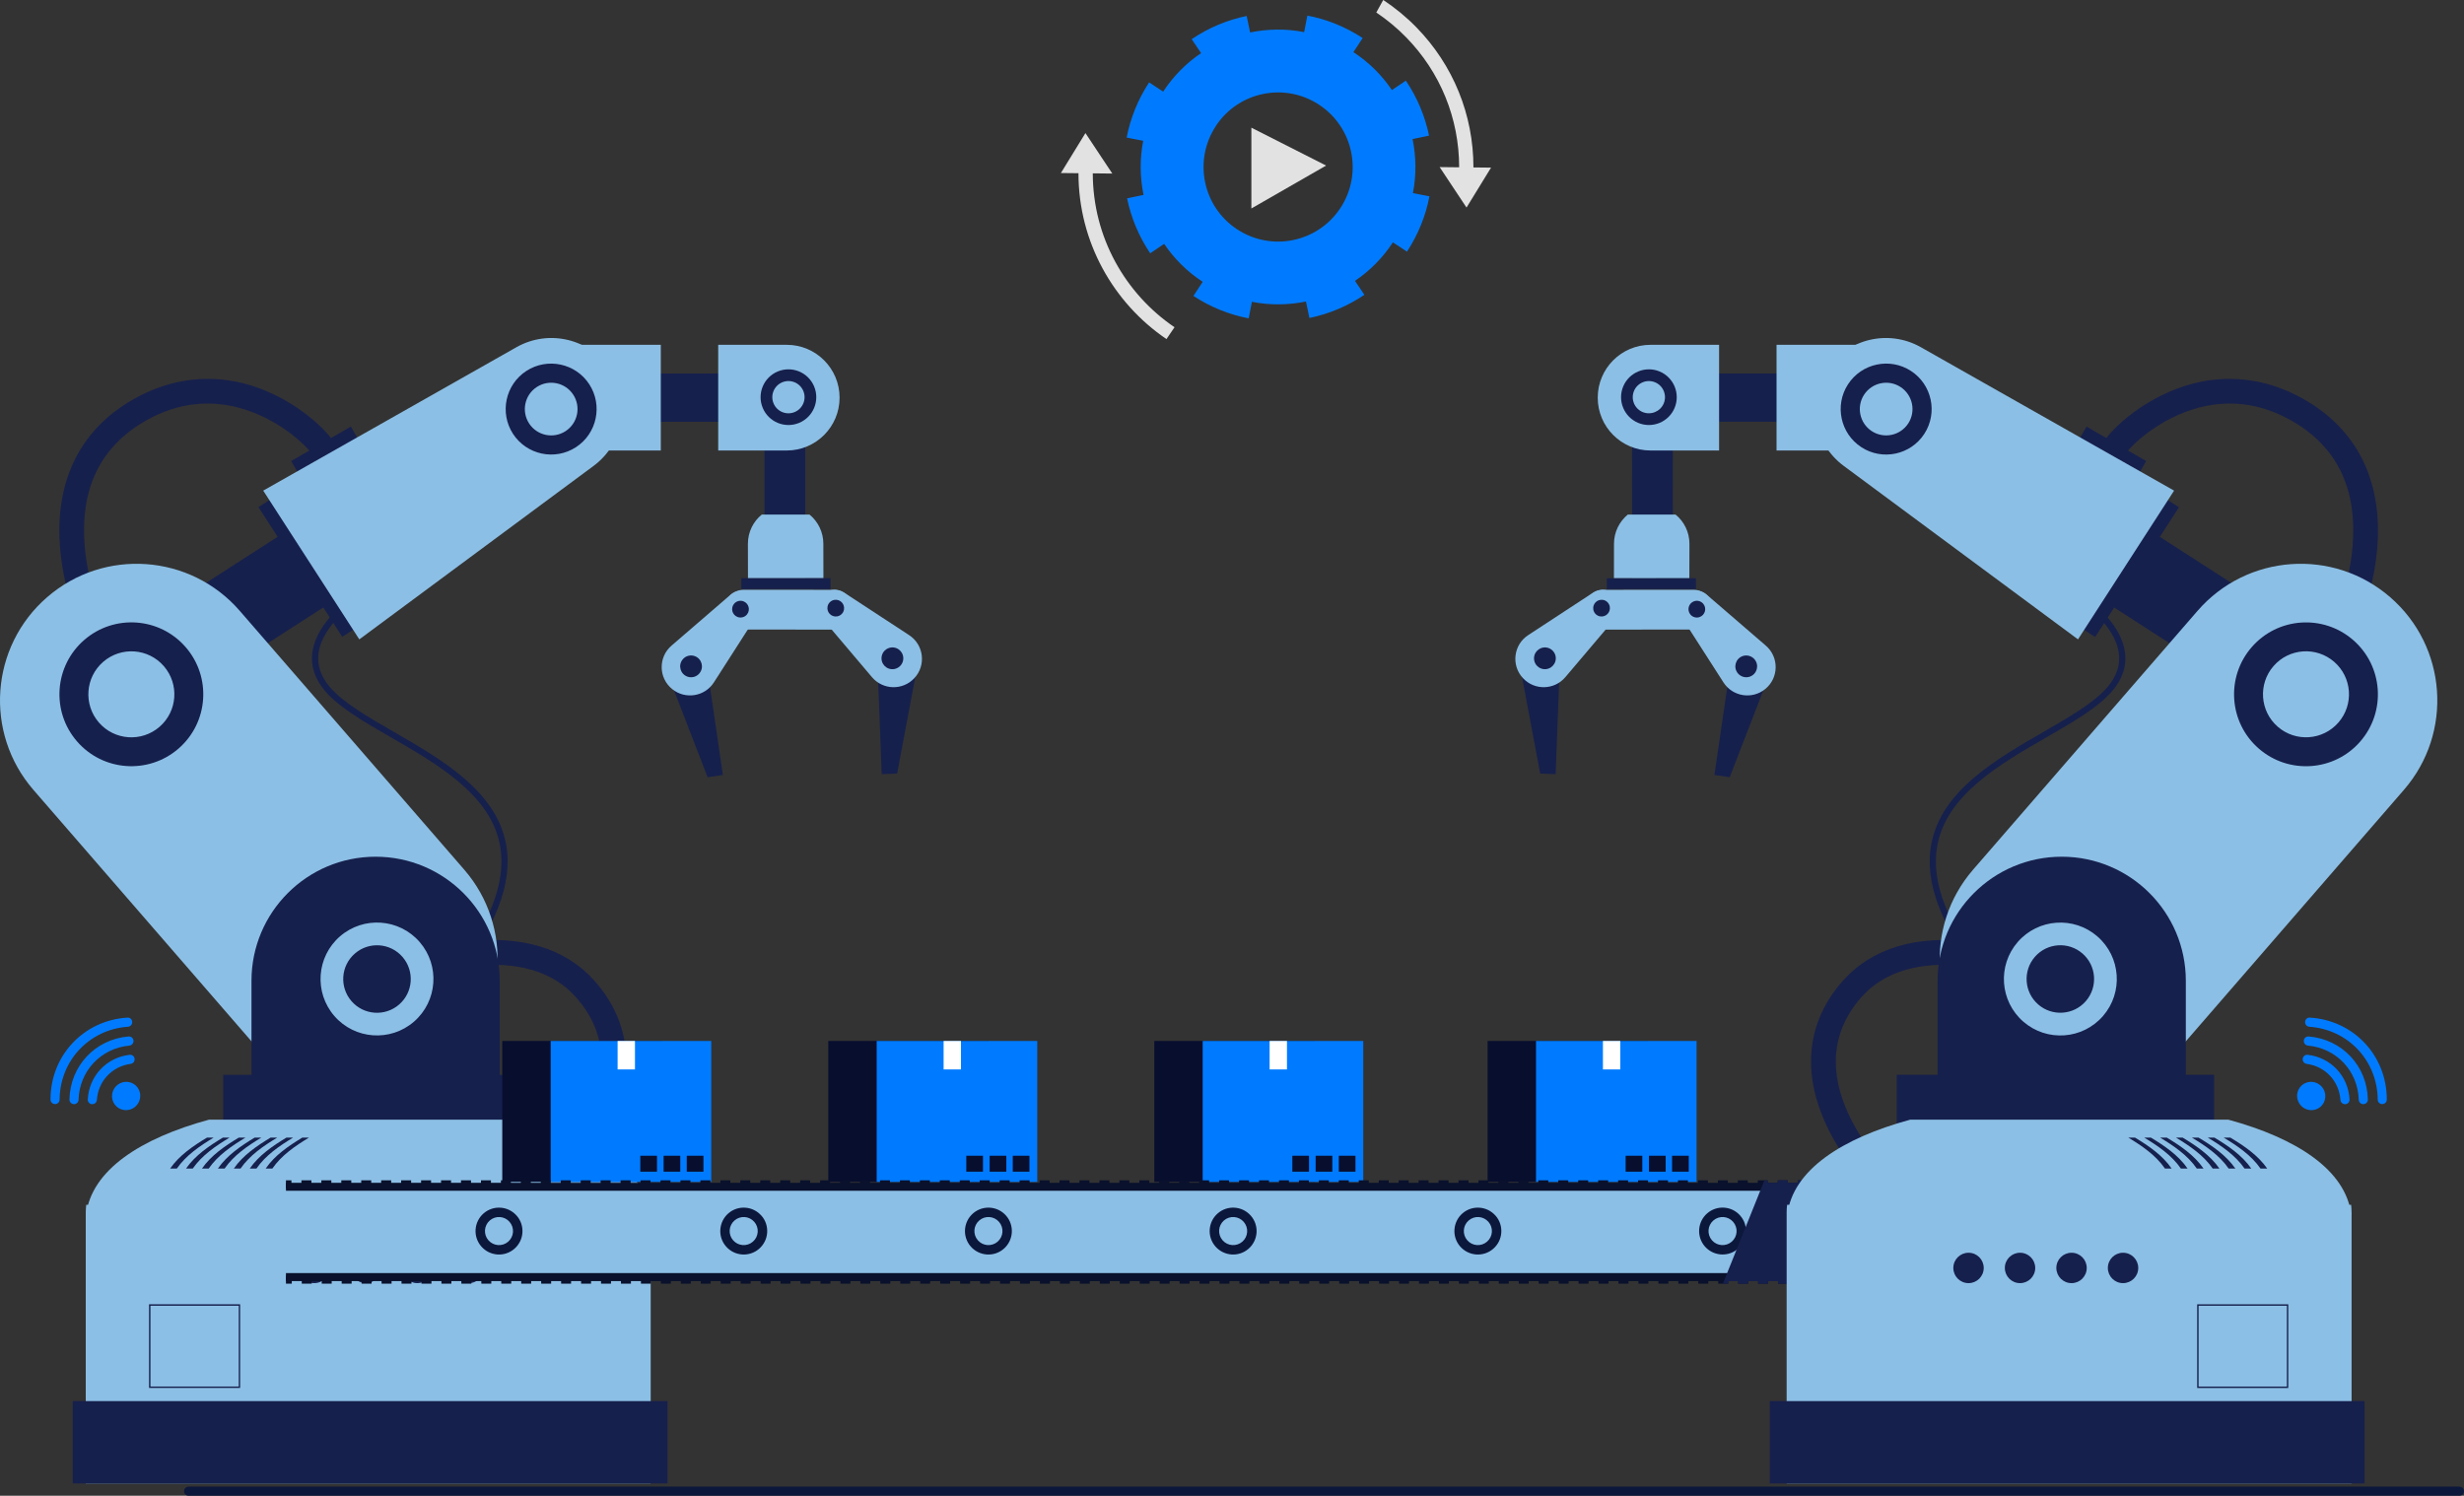 <svg xmlns="http://www.w3.org/2000/svg" viewBox="0 0 697.02 423.16"><rect x="0" y="0" width="697.02" height="423.16" fill="#333333" stroke="none"/><defs><style>      .cls-1 {        fill: #8cbfe5;      }      .cls-2 {        fill: #0c173c;      }      .cls-3 {        fill: #007bff;      }      .cls-4 {        fill: #e2e2e2;      }      .cls-5 {        fill: #09112c;      }      .cls-6 {        isolation: isolate;      }      .cls-7 {        fill: #080e2e;      }      .cls-8 {        fill: #fff;      }      .cls-9 {        fill: #16204d;      }      .cls-10 {        mix-blend-mode: soft-light;      }    </style></defs><g class="cls-6"><g id="Layer_2"><g id="Capa_1"><g id="illustration03"><g><g id="Arm_02"><g><path class="cls-9" d="M127.94,277.68l-1.36-1.1c11.94-14.67,16.8-26.91,14.86-37.42-2.64-14.3-17.67-22.97-30.94-30.61-7.45-4.29-14.48-8.35-18.45-12.95-2.98-3.45-4.22-7.19-3.67-11.11,1.24-8.89,11.15-15.52,11.58-15.8l.96,1.46c-.1.06-9.68,6.48-10.81,14.58-.47,3.4.63,6.67,3.26,9.72,3.78,4.38,10.69,8.36,18,12.58,13.59,7.84,29,16.72,31.79,31.81,2.04,11.04-2.94,23.74-15.22,38.84Z"></path><path class="cls-9" d="M168.79,325.62l-5.9-3.77c9.69-15.16,9.69-28.91,0-39.77-16.12-18.05-48.84-3.78-49.17-3.64l-2.85-6.39c.38-.17,9.39-4.16,20.82-5.61,15.65-1.99,28.24,1.81,36.42,10.97,11.84,13.26,12.08,30.38.68,48.2Z"></path><path class="cls-9" d="M23.56,180.01c-.22-.45-5.37-11.25-6.54-24.7-1.59-18.37,5.05-32.7,19.19-41.45,10.33-6.39,21.71-8.24,32.89-5.35,12.9,3.33,23.19,12.51,26.07,17.66l-6.11,3.42c-1.93-3.43-10.54-11.41-21.72-14.3-9.42-2.44-18.66-.91-27.46,4.53-11.92,7.37-17.27,19.11-15.9,34.9,1.05,12.18,5.82,22.16,5.87,22.26l-6.3,3.05Z"></path><rect class="cls-9" x="82.39" y="125.2" width="19.49" height="5.35" transform="translate(-51.59 63.2) rotate(-30)"></rect><g><g><rect class="cls-9" x="216.26" y="108.48" width="11.52" height="53.38"></rect><path class="cls-1" d="M229,145.57h-13.5c-2.4,1.95-3.93,4.93-3.93,8.27l.02,9.77,21.34-.02-.02-9.77c0-3.32-1.53-6.29-3.91-8.25Z"></path><rect class="cls-9" x="209.72" y="163.58" width="25.22" height="3.06"></rect></g><g><polygon class="cls-9" points="204.49 219.25 200.17 219.88 187.91 188.16 199.69 186.44 204.49 219.25"></polygon><polygon class="cls-9" points="249.42 219.01 253.78 218.85 260.06 185.43 248.16 185.88 249.42 219.01"></polygon><path class="cls-1" d="M235.83,178.12l-25.39-.02c-3.09,0-5.62-2.54-5.62-5.63h0c0-3.09,2.53-5.62,5.63-5.62l25.39.02c3.09,0,5.62,2.54,5.62,5.63h0c0,3.09-2.53,5.62-5.63,5.62Z"></path><g><path class="cls-1" d="M213.35,168.68c-1.76-1.93-4.74-2.11-6.72-.4l-16.61,14.32c-3.84,3.25-3.78,9.19.13,12.35h0c3.72,3.01,9.22,2.12,11.8-1.9l11.88-18.52c1.18-1.84.98-4.24-.49-5.85h0Z"></path><path class="cls-9" d="M193.09,186.59c-1.33,1.67-.63,4.12,1.38,4.84,1.22.44,2.62.04,3.42-.98,1.33-1.67.63-4.12-1.38-4.84-1.22-.44-2.62-.04-3.42.98Z"></path><path class="cls-9" d="M207.63,170.85c-1.02,1.28-.48,3.17,1.06,3.72.94.33,2.01.03,2.63-.75,1.02-1.28.48-3.17-1.06-3.72-.94-.33-2.01-.03-2.63.75Z"></path></g><g><path class="cls-1" d="M232.16,168.92c1.49-2.15,4.42-2.72,6.6-1.29l18.35,12.01c4.24,2.71,4.96,8.61,1.5,12.26h0c-3.29,3.48-8.86,3.32-11.95-.33l-14.22-16.79c-1.41-1.67-1.53-4.07-.28-5.87h0Z"></path><path class="cls-9" d="M234.1,171.58c-.31,1.61,1.04,3.03,2.66,2.81.98-.14,1.8-.91,1.98-1.88.31-1.61-1.04-3.03-2.66-2.81-.98.14-1.8.91-1.98,1.88Z"></path><path class="cls-9" d="M249.42,185.64c-.4,2.1,1.35,3.95,3.47,3.65,1.28-.18,2.34-1.18,2.58-2.45.4-2.1-1.35-3.95-3.47-3.65-1.28.18-2.34,1.18-2.58,2.45Z"></path></g></g></g><g><rect class="cls-9" x="181.76" y="105.67" width="42.45" height="13.66"></rect><path class="cls-1" d="M186.93,127.45h-27.5c-8.26,0-14.95-6.69-14.95-14.95h0c0-8.26,6.69-14.95,14.95-14.95h27.5v29.9Z"></path><path class="cls-1" d="M222.55,127.45h-19.38v-29.9h19.38c8.26,0,14.95,6.69,14.95,14.95h0c0,8.26-6.69,14.95-14.95,14.95Z"></path><path class="cls-9" d="M226.08,119.63c-4.01,1.68-8.63-.21-10.31-4.22-1.68-4.01.21-8.63,4.22-10.31,4.01-1.68,8.63.21,10.31,4.22,1.68,4.01-.21,8.63-4.22,10.31ZM221.27,108.16c-2.32.97-3.42,3.65-2.44,5.97.97,2.32,3.65,3.42,5.97,2.44,2.32-.97,3.42-3.65,2.44-5.97-.97-2.32-3.65-3.42-5.97-2.44Z"></path></g><g><rect class="cls-9" x="66.97" y="154.79" width="43.68" height="9.12" transform="translate(174.46 -1.72) rotate(57.14)"></rect><path class="cls-9" d="M29.23,197.76h0c-3.56-5.53-1.96-12.9,3.57-16.45l61.26-39.44,12.88,20.02-61.26,39.44c-5.53,3.56-12.9,1.96-16.45-3.57Z"></path><g><path class="cls-1" d="M101.65,180.88l66.27-49.08c8.52-6.31,10.66-18.15,4.88-27.04h0c-5.77-8.89-17.46-11.75-26.69-6.54l-71.65,40.58,27.18,42.08Z"></path><path class="cls-9" d="M162.92,126.52c-5.95,3.86-13.93,2.17-17.8-3.78-3.86-5.95-2.17-13.94,3.78-17.8,5.95-3.86,13.94-2.17,17.8,3.78,3.86,5.95,2.17,13.94-3.78,17.8ZM151.86,109.48c-3.45,2.24-4.43,6.86-2.19,10.31,2.24,3.45,6.86,4.43,10.31,2.19,3.45-2.24,4.43-6.86,2.19-10.31-2.24-3.45-6.86-4.43-10.31-2.19Z"></path></g></g><g><path class="cls-1" d="M127.43,300.53h0c-16.12,13.98-40.53,12.25-54.51-3.88L9.45,223.46c-13.98-16.12-12.25-40.53,3.88-54.51h0c16.12-13.98,40.53-12.25,54.51,3.88l63.47,73.19c13.98,16.12,12.25,40.53-3.88,54.51Z"></path><path class="cls-9" d="M23.83,181.05c-8.49,7.36-9.4,20.21-2.04,28.7,7.36,8.49,20.21,9.4,28.7,2.04,8.49-7.36,9.4-20.21,2.04-28.7-7.36-8.49-20.21-9.4-28.7-2.04ZM45.13,205.62c-5.08,4.4-12.76,3.86-17.16-1.22-4.4-5.08-3.86-12.76,1.22-17.16,5.08-4.4,12.76-3.86,17.16,1.22,4.4,5.08,3.86,12.76-1.22,17.16Z"></path></g><g><path class="cls-9" d="M141.36,307.61h-70.22v-30.13c0-19.39,15.72-35.11,35.11-35.11h0c19.39,0,35.11,15.72,35.11,35.11v30.13Z"></path><path class="cls-1" d="M96.18,264.9c-6.66,5.78-7.38,15.86-1.6,22.53,5.78,6.66,15.86,7.38,22.53,1.6,6.66-5.78,7.38-15.87,1.6-22.53-5.78-6.66-15.86-7.38-22.53-1.6ZM112.9,284.19c-3.98,3.45-10.02,3.03-13.47-.96-3.46-3.99-3.03-10.02.96-13.47,3.99-3.46,10.02-3.03,13.47.96,3.46,3.99,3.03,10.02-.96,13.47Z"></path></g><g><rect class="cls-9" x="63.15" y="304.07" width="89.78" height="26.38"></rect><g><path class="cls-1" d="M183.95,340.86H24.39c-.08.73-.13,1.48-.13,2.23v76.59s159.81,0,159.81,0v-76.59c0-.76-.04-1.5-.13-2.23Z"></path><path class="cls-1" d="M149.09,316.76H59.14c-19.25,5.23-33.33,14.23-34.8,27.01h159.56c-1.47-12.78-15.55-21.78-34.8-27.01Z"></path></g><rect class="cls-9" x="20.59" y="396.38" width="168.24" height="23.31"></rect><g><path class="cls-9" d="M88.9,363.01h0c-2.37,0-4.3-1.92-4.3-4.3h0c0-2.37,1.92-4.3,4.3-4.3h0c2.37,0,4.3,1.92,4.3,4.3h0c0,2.37-1.92,4.3-4.3,4.3Z"></path><path class="cls-9" d="M103.47,363.01h0c-2.37,0-4.3-1.92-4.3-4.3h0c0-2.37,1.92-4.3,4.3-4.3h0c2.37,0,4.3,1.92,4.3,4.3h0c0,2.37-1.92,4.3-4.3,4.3Z"></path><path class="cls-9" d="M118.04,363.01h0c-2.37,0-4.3-1.92-4.3-4.3h0c0-2.37,1.92-4.3,4.3-4.3h0c2.37,0,4.3,1.92,4.3,4.3h0c0,2.37-1.92,4.3-4.3,4.3Z"></path><path class="cls-9" d="M132.61,363.01h0c-2.37,0-4.3-1.92-4.3-4.3h0c0-2.37,1.92-4.3,4.3-4.3h0c2.37,0,4.3,1.92,4.3,4.3h0c0,2.37-1.92,4.3-4.3,4.3Z"></path></g><path class="cls-9" d="M67.93,392.66h-25.77v-23.67h25.77v23.67ZM42.56,392.27h24.98s0-22.87,0-22.87h-24.98s0,22.87,0,22.87Z"></path><g><path class="cls-9" d="M50.02,330.6c2.62-3.77,6.55-6.43,10.44-8.77h-1.89c-3.9,2.34-7.83,5-10.45,8.77h1.9Z"></path><path class="cls-9" d="M54.52,330.6c2.61-3.77,6.54-6.43,10.43-8.77h-1.89c-3.89,2.34-7.82,5-10.44,8.77h1.9Z"></path><path class="cls-9" d="M59.03,330.6c2.61-3.77,6.54-6.43,10.42-8.77h-1.89c-3.89,2.34-7.82,5-10.43,8.77h1.9Z"></path><path class="cls-9" d="M63.53,330.6c2.6-3.77,6.53-6.43,10.41-8.77h-1.89c-3.88,2.34-7.81,5-10.42,8.77h1.9Z"></path><path class="cls-9" d="M68.04,330.6c2.6-3.77,6.52-6.43,10.4-8.77h-1.89c-3.88,2.34-7.81,5-10.41,8.77h1.9Z"></path><path class="cls-9" d="M72.54,330.6c2.59-3.77,6.52-6.43,10.39-8.77h-1.89c-3.87,2.34-7.8,5-10.39,8.77h1.9Z"></path><path class="cls-9" d="M77.04,330.6c2.58-3.77,6.51-6.43,10.38-8.77h-1.89c-3.87,2.34-7.8,5-10.38,8.77h1.9Z"></path></g></g></g><g><path class="cls-3" d="M35.88,314.06c2.2-.13,3.9-2.03,3.79-4.24s-1.98-3.89-4.19-3.75c-2.2.13-3.9,2.03-3.79,4.24.11,2.21,1.98,3.89,4.19,3.75Z"></path><g><path class="cls-3" d="M15.56,312.35h0c-.7,0-1.26-.56-1.27-1.25-.02-12.47,9.35-22.45,21.78-23.21.7-.04,1.29.49,1.33,1.19h0c.05.71-.49,1.34-1.19,1.39-10.99.78-19.26,9.59-19.35,20.62,0,.71-.6,1.28-1.31,1.28Z"></path><path class="cls-3" d="M20.92,312.37h0c-.71,0-1.28-.59-1.27-1.3.18-9.49,7.28-17.06,16.73-17.84.71-.06,1.33.47,1.38,1.19h0c.05.71-.47,1.32-1.17,1.39-8.07.75-14.13,7.2-14.37,15.32-.02.7-.6,1.26-1.3,1.25Z"></path><path class="cls-3" d="M26.12,312.39h-.02c-.72,0-1.3-.6-1.27-1.33.34-6.63,5.27-11.89,11.85-12.65.72-.08,1.36.46,1.4,1.18v.02c.05.68-.45,1.28-1.13,1.37-5.25.7-9.18,4.89-9.54,10.18-.05.69-.61,1.22-1.3,1.22Z"></path></g></g></g><g><g><rect class="cls-7" x="234.31" y="294.5" width="45.42" height="39.87"></rect><rect class="cls-3" x="248" y="294.5" width="45.42" height="39.87"></rect><g class="cls-10"><rect class="cls-8" x="266.93" y="294.5" width="4.91" height="8.05"></rect></g><g><rect class="cls-7" x="279.95" y="326.97" width="4.72" height="4.51"></rect><rect class="cls-7" x="286.49" y="326.97" width="4.72" height="4.51"></rect><rect class="cls-7" x="273.35" y="326.97" width="4.72" height="4.51"></rect></g></g><g><rect class="cls-7" x="142.08" y="294.5" width="45.42" height="39.87"></rect><rect class="cls-3" x="155.78" y="294.5" width="45.42" height="39.87"></rect><g class="cls-10"><rect class="cls-8" x="174.71" y="294.5" width="4.91" height="8.05"></rect></g><g><rect class="cls-7" x="187.72" y="326.97" width="4.72" height="4.51"></rect><rect class="cls-7" x="194.27" y="326.97" width="4.72" height="4.51"></rect><rect class="cls-7" x="181.13" y="326.97" width="4.72" height="4.51"></rect></g></g><g><rect class="cls-7" x="326.53" y="294.5" width="45.42" height="39.87"></rect><rect class="cls-3" x="340.22" y="294.5" width="45.42" height="39.87"></rect><g class="cls-10"><rect class="cls-8" x="359.15" y="294.5" width="4.91" height="8.05"></rect></g><g><rect class="cls-7" x="372.17" y="326.97" width="4.72" height="4.51"></rect><rect class="cls-7" x="378.72" y="326.97" width="4.72" height="4.51"></rect><rect class="cls-7" x="365.58" y="326.97" width="4.72" height="4.51"></rect></g></g><g><rect class="cls-7" x="420.82" y="294.5" width="45.42" height="39.87"></rect><rect class="cls-3" x="434.51" y="294.5" width="45.42" height="39.87"></rect><g class="cls-10"><rect class="cls-8" x="453.44" y="294.5" width="4.91" height="8.05"></rect></g><g><rect class="cls-7" x="466.46" y="326.97" width="4.72" height="4.51"></rect><rect class="cls-7" x="473" y="326.97" width="4.72" height="4.51"></rect><rect class="cls-7" x="459.86" y="326.97" width="4.72" height="4.51"></rect></g></g></g><g><g><path class="cls-1" d="M627.07,335.76H80.89v25.56h546.18c3.53,0,6.72-1.43,9.04-3.74,2.31-2.31,3.74-5.51,3.74-9.03,0-7.06-5.72-12.78-12.78-12.78Z"></path><rect class="cls-5" x="260.21" y="333.92" width="2.82" height="2.26"></rect><rect class="cls-5" x="265.85" y="333.92" width="2.82" height="2.26"></rect><rect class="cls-5" x="282.89" y="360.89" width="2.82" height="2.27"></rect><rect class="cls-5" x="254.67" y="360.89" width="2.82" height="2.27"></rect><rect class="cls-5" x="265.96" y="360.89" width="2.82" height="2.27"></rect><rect class="cls-5" x="277.14" y="333.92" width="2.82" height="2.26"></rect><rect class="cls-5" x="277.25" y="360.89" width="2.82" height="2.27"></rect><rect class="cls-5" x="282.79" y="333.92" width="2.82" height="2.26"></rect><rect class="cls-5" x="215.17" y="360.89" width="2.82" height="2.27"></rect><rect class="cls-5" x="271.6" y="360.89" width="2.83" height="2.27"></rect><rect class="cls-5" x="271.5" y="333.92" width="2.82" height="2.26"></rect><rect class="cls-5" x="260.31" y="360.89" width="2.82" height="2.27"></rect><rect class="cls-5" x="226.45" y="360.89" width="2.83" height="2.27"></rect><rect class="cls-5" x="232" y="333.92" width="2.82" height="2.26"></rect><rect class="cls-5" x="226.35" y="333.92" width="2.82" height="2.26"></rect><rect class="cls-5" x="232.1" y="360.89" width="2.82" height="2.27"></rect><rect class="cls-5" x="220.7" y="333.92" width="2.83" height="2.26"></rect><rect class="cls-5" x="220.81" y="360.89" width="2.82" height="2.27"></rect><rect class="cls-5" x="237.64" y="333.92" width="2.82" height="2.26"></rect><rect class="cls-5" x="248.93" y="333.92" width="2.82" height="2.26"></rect><rect class="cls-5" x="243.38" y="360.89" width="2.82" height="2.27"></rect><rect class="cls-5" x="237.74" y="360.89" width="2.82" height="2.27"></rect><rect class="cls-5" x="243.28" y="333.92" width="2.82" height="2.26"></rect><rect class="cls-5" x="249.02" y="360.89" width="2.83" height="2.27"></rect><rect class="cls-5" x="254.57" y="333.92" width="2.82" height="2.26"></rect><rect class="cls-5" x="333.68" y="360.89" width="2.82" height="2.27"></rect><rect class="cls-5" x="356.25" y="360.89" width="2.82" height="2.27"></rect><rect class="cls-5" x="333.58" y="333.92" width="2.82" height="2.26"></rect><rect class="cls-5" x="339.22" y="333.92" width="2.82" height="2.26"></rect><rect class="cls-5" x="328.04" y="360.89" width="2.82" height="2.27"></rect><rect class="cls-5" x="327.93" y="333.92" width="2.82" height="2.26"></rect><rect class="cls-5" x="322.4" y="360.89" width="2.82" height="2.27"></rect><rect class="cls-5" x="350.61" y="360.89" width="2.82" height="2.27"></rect><rect class="cls-5" x="344.87" y="333.92" width="2.82" height="2.26"></rect><rect class="cls-5" x="356.15" y="333.92" width="2.82" height="2.26"></rect><rect class="cls-5" x="344.97" y="360.89" width="2.82" height="2.27"></rect><rect class="cls-5" x="350.51" y="333.92" width="2.82" height="2.26"></rect><rect class="cls-5" x="322.29" y="333.92" width="2.82" height="2.26"></rect><rect class="cls-5" x="299.72" y="333.92" width="2.82" height="2.26"></rect><rect class="cls-5" x="299.82" y="360.89" width="2.82" height="2.27"></rect><rect class="cls-5" x="294.17" y="360.89" width="2.83" height="2.27"></rect><rect class="cls-5" x="294.08" y="333.92" width="2.82" height="2.26"></rect><rect class="cls-5" x="305.36" y="333.92" width="2.82" height="2.26"></rect><rect class="cls-5" x="288.53" y="360.89" width="2.82" height="2.27"></rect><rect class="cls-5" x="288.43" y="333.92" width="2.82" height="2.26"></rect><rect class="cls-5" x="316.65" y="333.92" width="2.82" height="2.26"></rect><rect class="cls-5" x="305.46" y="360.89" width="2.82" height="2.27"></rect><rect class="cls-5" x="316.75" y="360.89" width="2.82" height="2.27"></rect><rect class="cls-5" x="311.11" y="360.89" width="2.82" height="2.27"></rect><rect class="cls-5" x="311" y="333.92" width="2.82" height="2.26"></rect><rect class="cls-5" x="339.32" y="360.89" width="2.82" height="2.27"></rect><rect class="cls-5" x="119.23" y="360.89" width="2.82" height="2.27"></rect><rect class="cls-5" x="119.12" y="333.92" width="2.82" height="2.26"></rect><rect class="cls-5" x="124.87" y="360.89" width="2.82" height="2.27"></rect><rect class="cls-5" x="107.94" y="360.89" width="2.83" height="2.27"></rect><rect class="cls-5" x="113.58" y="360.89" width="2.82" height="2.27"></rect><rect class="cls-5" x="113.48" y="333.92" width="2.82" height="2.26"></rect><rect class="cls-5" x="124.77" y="333.92" width="2.82" height="2.26"></rect><rect class="cls-5" x="141.7" y="333.92" width="2.82" height="2.26"></rect><rect class="cls-5" x="130.41" y="333.92" width="2.83" height="2.26"></rect><rect class="cls-5" x="136.16" y="360.89" width="2.82" height="2.27"></rect><rect class="cls-5" x="130.51" y="360.89" width="2.83" height="2.27"></rect><rect class="cls-5" x="136.06" y="333.92" width="2.82" height="2.26"></rect><path class="cls-5" d="M638.81,344.68c.27.82.45,1.67.54,2.52l.42-.05,1.12-.12.71-.08c-.11-1.02-.33-2.02-.65-2.99l-.67.22-1.08.35-.4.14Z"></path><rect class="cls-5" x="85.27" y="333.92" width="2.82" height="2.26"></rect><rect class="cls-5" x="90.91" y="333.92" width="2.82" height="2.26"></rect><rect class="cls-5" x="80.89" y="360.89" width="1.65" height="2.27"></rect><rect class="cls-5" x="85.36" y="360.89" width="2.83" height="2.27"></rect><rect class="cls-5" x="141.8" y="360.89" width="2.82" height="2.27"></rect><rect class="cls-5" x="80.89" y="333.92" width="1.55" height="2.26"></rect><rect class="cls-5" x="102.29" y="360.89" width="2.82" height="2.27"></rect><rect class="cls-5" x="91.01" y="360.89" width="2.82" height="2.27"></rect><rect class="cls-5" x="107.83" y="333.92" width="2.83" height="2.26"></rect><rect class="cls-5" x="102.19" y="333.92" width="2.82" height="2.26"></rect><rect class="cls-5" x="215.06" y="333.92" width="2.82" height="2.26"></rect><rect class="cls-5" x="96.65" y="360.89" width="2.82" height="2.27"></rect><rect class="cls-5" x="96.55" y="333.92" width="2.82" height="2.26"></rect><rect class="cls-5" x="186.95" y="360.89" width="2.82" height="2.27"></rect><rect class="cls-5" x="198.13" y="333.92" width="2.83" height="2.26"></rect><rect class="cls-5" x="192.59" y="360.89" width="2.82" height="2.27"></rect><rect class="cls-5" x="147.34" y="333.92" width="2.82" height="2.26"></rect><rect class="cls-5" x="181.31" y="360.89" width="2.82" height="2.27"></rect><rect class="cls-5" x="186.85" y="333.92" width="2.82" height="2.26"></rect><rect class="cls-5" x="209.42" y="333.92" width="2.82" height="2.26"></rect><rect class="cls-5" x="181.2" y="333.92" width="2.82" height="2.26"></rect><rect class="cls-5" x="209.52" y="360.89" width="2.82" height="2.27"></rect><rect class="cls-5" x="198.23" y="360.89" width="2.82" height="2.27"></rect><rect class="cls-5" x="203.78" y="333.92" width="2.82" height="2.26"></rect><rect class="cls-5" x="203.88" y="360.89" width="2.82" height="2.27"></rect><rect class="cls-5" x="192.49" y="333.92" width="2.82" height="2.26"></rect><rect class="cls-5" x="153.09" y="360.89" width="2.82" height="2.27"></rect><rect class="cls-5" x="158.63" y="333.92" width="2.82" height="2.26"></rect><rect class="cls-5" x="152.98" y="333.92" width="2.83" height="2.26"></rect><rect class="cls-5" x="158.73" y="360.89" width="2.82" height="2.27"></rect><rect class="cls-5" x="147.44" y="360.89" width="2.82" height="2.27"></rect><rect class="cls-5" x="170.02" y="360.89" width="2.82" height="2.27"></rect><rect class="cls-5" x="175.56" y="333.92" width="2.83" height="2.26"></rect><rect class="cls-5" x="175.66" y="360.89" width="2.82" height="2.27"></rect><rect class="cls-5" x="164.27" y="333.92" width="2.82" height="2.26"></rect><rect class="cls-5" x="164.38" y="360.89" width="2.82" height="2.27"></rect><rect class="cls-5" x="169.91" y="333.92" width="2.82" height="2.26"></rect><rect class="cls-5" x="570.6" y="333.92" width="2.83" height="2.26"></rect><rect class="cls-5" x="548.13" y="360.89" width="2.82" height="2.27"></rect><rect class="cls-5" x="548.03" y="333.92" width="2.83" height="2.26"></rect><rect class="cls-5" x="553.68" y="333.92" width="2.82" height="2.26"></rect><rect class="cls-5" x="553.78" y="360.89" width="2.82" height="2.27"></rect><rect class="cls-5" x="542.39" y="333.92" width="2.82" height="2.26"></rect><rect class="cls-5" x="542.49" y="360.89" width="2.82" height="2.27"></rect><rect class="cls-5" x="576.25" y="333.92" width="2.82" height="2.26"></rect><rect class="cls-5" x="536.85" y="360.89" width="2.82" height="2.27"></rect><rect class="cls-5" x="565.06" y="360.89" width="2.82" height="2.27"></rect><rect class="cls-5" x="570.71" y="360.89" width="2.82" height="2.27"></rect><rect class="cls-5" x="559.42" y="360.89" width="2.82" height="2.27"></rect><rect class="cls-5" x="564.96" y="333.92" width="2.82" height="2.26"></rect><rect class="cls-5" x="559.32" y="333.92" width="2.82" height="2.26"></rect><rect class="cls-5" x="514.17" y="333.92" width="2.82" height="2.26"></rect><rect class="cls-5" x="514.27" y="360.89" width="2.82" height="2.27"></rect><rect class="cls-5" x="519.81" y="333.92" width="2.82" height="2.26"></rect><rect class="cls-5" x="508.63" y="360.89" width="2.82" height="2.27"></rect><rect class="cls-5" x="502.98" y="360.89" width="2.83" height="2.27"></rect><rect class="cls-5" x="508.53" y="333.92" width="2.82" height="2.26"></rect><rect class="cls-5" x="525.46" y="333.92" width="2.82" height="2.26"></rect><rect class="cls-5" x="531.1" y="333.92" width="2.82" height="2.26"></rect><rect class="cls-5" x="361.8" y="333.92" width="2.82" height="2.26"></rect><rect class="cls-5" x="531.21" y="360.89" width="2.82" height="2.27"></rect><rect class="cls-5" x="525.56" y="360.89" width="2.83" height="2.27"></rect><rect class="cls-5" x="536.75" y="333.92" width="2.82" height="2.26"></rect><rect class="cls-5" x="610.11" y="333.92" width="2.82" height="2.26"></rect><path class="cls-5" d="M629.79,361.02l-.09-.41c-.84.18-1.7.28-2.56.28v1.56s.01.71.01.71c1.02,0,2.04-.12,3.03-.34l-.15-.7-.24-1.1Z"></path><rect class="cls-5" x="621.4" y="333.92" width="2.82" height="2.26"></rect><path class="cls-5" d="M629.7,336.03l.23-1.1.15-.7c-.99-.21-2-.31-3.01-.31h-.03v2.26h.03c.86,0,1.71.09,2.54.26l.09-.42Z"></path><rect class="cls-5" x="621.5" y="360.89" width="2.82" height="2.27"></rect><rect class="cls-5" x="615.85" y="360.89" width="2.82" height="2.27"></rect><rect class="cls-5" x="576.35" y="360.89" width="2.82" height="2.27"></rect><rect class="cls-5" x="615.75" y="333.92" width="2.82" height="2.26"></rect><path class="cls-5" d="M638.17,354.88l-.37-.21c-.43.74-.93,1.45-1.51,2.09l.32.28.84.75.53.47c.68-.77,1.28-1.6,1.78-2.48l-.62-.35-.97-.55Z"></path><path class="cls-5" d="M640.91,349.93l-1.13-.11-.42-.05c-.09.86-.26,1.71-.53,2.52l.41.13,1.08.35.68.22c.31-.97.52-1.98.62-2.99l-.7-.07Z"></path><path class="cls-5" d="M634.63,358.84l-.26-.35c-.69.52-1.44.95-2.22,1.31l.17.39.46,1.02.3.65c.93-.42,1.81-.94,2.63-1.55l-.42-.57-.67-.91Z"></path><path class="cls-5" d="M638.11,342.11l.97-.57.62-.36c-.52-.88-1.12-1.7-1.8-2.46l-.53.48-.83.75-.32.29c.58.64,1.09,1.34,1.53,2.08l.37-.21Z"></path><path class="cls-5" d="M634.55,338.18l.66-.91.42-.57c-.82-.6-1.72-1.11-2.65-1.52l-.29.65-.45,1.03-.17.39c.78.35,1.53.78,2.23,1.29l.25-.35Z"></path><rect class="cls-5" x="610.21" y="360.89" width="2.82" height="2.27"></rect><rect class="cls-5" x="593.18" y="333.92" width="2.82" height="2.26"></rect><rect class="cls-5" x="587.54" y="333.92" width="2.82" height="2.26"></rect><rect class="cls-5" x="587.64" y="360.89" width="2.82" height="2.27"></rect><rect class="cls-5" x="581.89" y="333.92" width="2.82" height="2.26"></rect><rect class="cls-5" x="582" y="360.89" width="2.82" height="2.27"></rect><rect class="cls-5" x="598.93" y="360.89" width="2.82" height="2.27"></rect><rect class="cls-5" x="604.57" y="360.89" width="2.82" height="2.27"></rect><rect class="cls-5" x="604.47" y="333.92" width="2.82" height="2.26"></rect><rect class="cls-5" x="598.83" y="333.92" width="2.82" height="2.26"></rect><rect class="cls-5" x="502.89" y="333.92" width="2.82" height="2.26"></rect><rect class="cls-5" x="593.28" y="360.89" width="2.82" height="2.27"></rect><rect class="cls-5" x="519.92" y="360.89" width="2.82" height="2.27"></rect><rect class="cls-5" x="406.94" y="333.92" width="2.83" height="2.26"></rect><rect class="cls-5" x="497.34" y="360.89" width="2.82" height="2.27"></rect><rect class="cls-5" x="401.4" y="360.89" width="2.82" height="2.27"></rect><rect class="cls-5" x="407.04" y="360.89" width="2.82" height="2.27"></rect><rect class="cls-5" x="401.3" y="333.92" width="2.82" height="2.26"></rect><rect class="cls-5" x="429.52" y="333.92" width="2.83" height="2.26"></rect><rect class="cls-5" x="423.98" y="360.89" width="2.82" height="2.27"></rect><rect class="cls-5" x="423.87" y="333.92" width="2.82" height="2.26"></rect><rect class="cls-5" x="395.66" y="333.92" width="2.82" height="2.26"></rect><rect class="cls-5" x="418.23" y="333.92" width="2.82" height="2.26"></rect><rect class="cls-5" x="412.69" y="360.89" width="2.83" height="2.27"></rect><rect class="cls-5" x="418.33" y="360.89" width="2.82" height="2.27"></rect><rect class="cls-5" x="395.76" y="360.89" width="2.82" height="2.27"></rect><rect class="cls-5" x="367.54" y="360.89" width="2.82" height="2.27"></rect><rect class="cls-5" x="390.12" y="360.89" width="2.82" height="2.27"></rect><rect class="cls-5" x="373.19" y="360.89" width="2.82" height="2.27"></rect><rect class="cls-5" x="361.9" y="360.89" width="2.82" height="2.27"></rect><rect class="cls-5" x="367.44" y="333.92" width="2.82" height="2.26"></rect><rect class="cls-5" x="373.08" y="333.92" width="2.82" height="2.26"></rect><rect class="cls-5" x="390.02" y="333.92" width="2.82" height="2.26"></rect><rect class="cls-5" x="384.47" y="360.89" width="2.82" height="2.27"></rect><rect class="cls-5" x="378.83" y="360.89" width="2.82" height="2.27"></rect><rect class="cls-5" x="378.72" y="333.92" width="2.82" height="2.26"></rect><rect class="cls-5" x="384.37" y="333.92" width="2.83" height="2.26"></rect><rect class="cls-5" x="412.59" y="333.92" width="2.82" height="2.26"></rect><rect class="cls-5" x="474.77" y="360.89" width="2.82" height="2.27"></rect><rect class="cls-5" x="429.62" y="360.89" width="2.82" height="2.27"></rect><rect class="cls-5" x="474.66" y="333.92" width="2.82" height="2.26"></rect><rect class="cls-5" x="469.13" y="360.89" width="2.82" height="2.27"></rect><rect class="cls-5" x="480.41" y="360.89" width="2.83" height="2.27"></rect><rect class="cls-5" x="469.02" y="333.92" width="2.82" height="2.26"></rect><rect class="cls-5" x="497.24" y="333.92" width="2.82" height="2.26"></rect><rect class="cls-5" x="491.7" y="360.89" width="2.82" height="2.27"></rect><rect class="cls-5" x="463.48" y="360.89" width="2.82" height="2.27"></rect><rect class="cls-5" x="486.06" y="360.89" width="2.82" height="2.27"></rect><rect class="cls-5" x="491.6" y="333.92" width="2.82" height="2.26"></rect><rect class="cls-5" x="485.95" y="333.92" width="2.82" height="2.26"></rect><rect class="cls-5" x="480.31" y="333.92" width="2.82" height="2.26"></rect><rect class="cls-5" x="440.81" y="333.92" width="2.82" height="2.26"></rect><rect class="cls-5" x="440.91" y="360.89" width="2.82" height="2.27"></rect><rect class="cls-5" x="435.16" y="333.92" width="2.82" height="2.26"></rect><rect class="cls-5" x="435.26" y="360.89" width="2.83" height="2.27"></rect><rect class="cls-5" x="446.45" y="333.92" width="2.82" height="2.26"></rect><rect class="cls-5" x="457.74" y="333.92" width="2.82" height="2.26"></rect><rect class="cls-5" x="463.38" y="333.92" width="2.82" height="2.26"></rect><rect class="cls-5" x="457.83" y="360.89" width="2.83" height="2.27"></rect><rect class="cls-5" x="452.19" y="360.89" width="2.82" height="2.27"></rect><rect class="cls-5" x="452.09" y="333.92" width="2.82" height="2.26"></rect><rect class="cls-5" x="446.55" y="360.89" width="2.82" height="2.27"></rect><path class="cls-5" d="M640.9,347.03c-.1-.99-.31-1.94-.61-2.85-.31-.93-.71-1.81-1.2-2.64-.48-.84-1.06-1.63-1.71-2.34-.65-.72-1.38-1.37-2.16-1.94s-1.62-1.05-2.52-1.44c-.88-.39-1.8-.7-2.76-.9-.92-.19-1.88-.3-2.86-.3H80.89v2.26h546.18c6.42,0,11.65,5.22,11.65,11.64s-5.23,11.65-11.65,11.65H80.89v2.26h546.26c.99,0,1.95-.12,2.89-.32.96-.21,1.88-.52,2.76-.91.89-.4,1.73-.89,2.51-1.46.78-.58,1.49-1.23,2.14-1.95.64-.72,1.22-1.51,1.69-2.36.49-.84.88-1.72,1.18-2.65.3-.91.5-1.86.59-2.85.05-.46.07-.93.07-1.4,0-.51-.03-1.01-.08-1.5Z"></path><path class="cls-2" d="M146.17,343.94c-2.4-2.77-6.59-3.07-9.36-.67-2.77,2.4-3.07,6.6-.66,9.36,2.4,2.76,6.59,3.07,9.36.66,2.77-2.4,3.07-6.59.66-9.36ZM143.76,351.28c-1.66,1.44-4.16,1.26-5.6-.4-1.44-1.66-1.26-4.16.39-5.6,1.66-1.44,4.17-1.26,5.6.4,1.44,1.66,1.26,4.16-.39,5.6Z"></path><path class="cls-2" d="M215.4,343.94c-2.4-2.77-6.6-3.07-9.36-.67-2.76,2.4-3.07,6.6-.66,9.36,2.4,2.76,6.59,3.07,9.36.66,2.77-2.4,3.07-6.59.67-9.36ZM212.98,351.28c-1.66,1.44-4.16,1.26-5.6-.4s-1.26-4.16.4-5.6c1.66-1.44,4.16-1.26,5.6.4,1.44,1.66,1.26,4.16-.4,5.6Z"></path><path class="cls-2" d="M284.62,343.94c-2.4-2.77-6.59-3.07-9.36-.67-2.77,2.4-3.07,6.6-.67,9.36,2.4,2.76,6.6,3.07,9.36.66,2.76-2.4,3.07-6.59.66-9.36ZM282.21,351.28c-1.66,1.44-4.16,1.26-5.6-.4-1.44-1.66-1.26-4.16.4-5.6,1.66-1.44,4.16-1.26,5.6.4,1.44,1.66,1.26,4.16-.4,5.6Z"></path><path class="cls-2" d="M353.84,343.94c-2.4-2.77-6.59-3.07-9.36-.67-2.77,2.4-3.07,6.6-.66,9.36,2.4,2.76,6.59,3.07,9.36.66,2.77-2.4,3.07-6.59.66-9.36ZM351.44,351.28c-1.66,1.44-4.16,1.26-5.6-.4-1.44-1.66-1.26-4.16.39-5.6s4.16-1.26,5.6.4c1.44,1.66,1.26,4.16-.39,5.6Z"></path><path class="cls-2" d="M423.07,343.94c-2.4-2.77-6.6-3.07-9.36-.67-2.76,2.4-3.07,6.6-.66,9.36,2.4,2.76,6.59,3.07,9.36.66,2.77-2.4,3.07-6.59.67-9.36ZM420.66,351.28c-1.66,1.44-4.16,1.26-5.6-.4-1.44-1.66-1.26-4.16.4-5.6s4.16-1.26,5.6.4c1.44,1.66,1.26,4.16-.4,5.6Z"></path><path class="cls-2" d="M493.82,347.12h0c-.2-1.15-.7-2.25-1.52-3.19-2.4-2.77-6.59-3.07-9.36-.67-2.77,2.4-3.07,6.6-.67,9.36,2.28,2.62,6.17,3.03,8.93,1.01.15-.11.3-.23.44-.35,1.82-1.58,2.58-3.95,2.18-6.17ZM489.88,351.28c-1.66,1.44-4.16,1.26-5.6-.4-1.44-1.66-1.26-4.16.4-5.6,1.66-1.44,4.16-1.26,5.6.4,1.44,1.66,1.26,4.16-.4,5.6Z"></path><path class="cls-2" d="M561.52,343.94c-2.4-2.77-6.59-3.07-9.36-.67-2.77,2.4-3.07,6.6-.66,9.36,2.4,2.76,6.59,3.07,9.36.66,2.77-2.4,3.07-6.59.66-9.36ZM559.11,351.28c-1.66,1.44-4.16,1.26-5.6-.4-1.44-1.66-1.26-4.16.39-5.6s4.16-1.26,5.6.4c1.44,1.66,1.26,4.16-.39,5.6Z"></path><path class="cls-2" d="M630.75,343.94c-2.4-2.77-6.6-3.07-9.36-.67-2.76,2.4-3.07,6.6-.66,9.36,2.4,2.76,6.59,3.07,9.36.66,2.77-2.4,3.07-6.59.67-9.36ZM628.34,351.28c-1.66,1.44-4.16,1.26-5.6-.4-1.44-1.66-1.26-4.16.4-5.6s4.16-1.26,5.6.4c1.44,1.66,1.26,4.16-.4,5.6Z"></path></g><polygon class="cls-9" points="519.55 334.63 519.55 362.45 517.09 362.45 517.09 363.15 514.27 363.15 514.27 362.45 511.45 362.45 511.45 363.15 508.63 363.15 508.63 362.45 505.81 362.45 505.81 363.15 502.98 363.15 502.98 362.45 500.16 362.45 500.16 363.15 497.34 363.15 497.34 362.45 494.52 362.45 494.52 363.15 491.7 363.15 491.7 362.45 488.88 362.45 488.88 363.15 487.38 363.15 487.66 362.45 488.11 361.32 488.29 360.89 488.57 360.18 491.2 353.64 493.82 347.12 493.82 347.12 497.93 336.89 498.21 336.18 498.38 335.76 498.84 334.63 499.12 333.92 500.06 333.92 500.06 334.63 502.89 334.63 502.89 333.92 505.71 333.92 505.71 334.63 508.53 334.63 508.53 333.92 511.35 333.92 511.35 334.63 514.17 334.63 514.17 333.92 516.99 333.92 516.99 334.63 519.55 334.63"></polygon></g><g id="Arm_02-2" data-name="Arm_02"><g><path class="cls-9" d="M561.54,277.68l1.36-1.1c-11.94-14.67-16.8-26.91-14.86-37.42,2.64-14.3,17.67-22.97,30.94-30.61,7.45-4.29,14.48-8.35,18.45-12.95,2.98-3.45,4.22-7.19,3.67-11.11-1.24-8.89-11.15-15.52-11.58-15.8l-.96,1.46c.1.06,9.68,6.48,10.81,14.58.47,3.4-.63,6.67-3.26,9.72-3.78,4.38-10.69,8.36-18,12.58-13.59,7.84-29,16.72-31.79,31.81-2.04,11.04,2.94,23.74,15.22,38.84Z"></path><path class="cls-9" d="M520.69,325.62l5.9-3.77c-9.69-15.16-9.69-28.91,0-39.77,16.12-18.05,48.84-3.78,49.17-3.64l2.85-6.39c-.38-.17-9.39-4.16-20.82-5.61-15.65-1.99-28.24,1.81-36.42,10.97-11.84,13.26-12.08,30.38-.68,48.2Z"></path><path class="cls-9" d="M665.91,180.01c.22-.45,5.37-11.25,6.54-24.7,1.59-18.37-5.05-32.7-19.19-41.45-10.33-6.39-21.71-8.24-32.89-5.35-12.9,3.33-23.19,12.51-26.07,17.66l6.11,3.42c1.93-3.43,10.54-11.41,21.72-14.3,9.42-2.44,18.66-.91,27.46,4.53,11.92,7.37,17.27,19.11,15.9,34.9-1.05,12.18-5.82,22.16-5.87,22.26l6.3,3.05Z"></path><rect class="cls-9" x="587.6" y="125.2" width="19.49" height="5.35" transform="translate(1050.71 537.29) rotate(-150)"></rect><g><g><rect class="cls-9" x="461.7" y="108.48" width="11.52" height="53.38" transform="translate(935 270.03) rotate(179.96)"></rect><path class="cls-1" d="M460.48,145.57h13.5c2.4,1.95,3.93,4.93,3.93,8.27l-.02,9.77-21.34-.02.02-9.77c0-3.32,1.53-6.29,3.91-8.25Z"></path><rect class="cls-9" x="454.53" y="163.58" width="25.22" height="3.06" transform="translate(934.4 329.91) rotate(179.96)"></rect></g><g><polygon class="cls-9" points="484.98 219.25 489.3 219.88 501.57 188.16 489.78 186.44 484.98 219.25"></polygon><polygon class="cls-9" points="440.06 219.01 435.69 218.85 429.41 185.43 441.32 185.88 440.06 219.01"></polygon><path class="cls-1" d="M453.65,178.12l25.39-.02c3.09,0,5.62-2.53,5.62-5.63h0c0-3.09-2.53-5.62-5.63-5.62l-25.39.02c-3.09,0-5.62,2.53-5.62,5.63h0c0,3.09,2.53,5.62,5.63,5.62Z"></path><g><path class="cls-1" d="M476.13,168.68c1.76-1.93,4.74-2.11,6.72-.4l16.61,14.32c3.84,3.25,3.78,9.19-.13,12.35h0c-3.72,3.01-9.22,2.12-11.8-1.9l-11.88-18.52c-1.18-1.84-.98-4.24.49-5.85h0Z"></path><path class="cls-9" d="M492.96,185.61c-2.01.72-2.71,3.17-1.38,4.84.8,1.01,2.2,1.41,3.42.98,2.01-.72,2.71-3.17,1.38-4.84-.8-1.01-2.2-1.41-3.42-.98Z"></path><path class="cls-9" d="M479.22,170.1c-1.54.55-2.08,2.44-1.06,3.72.62.78,1.69,1.09,2.63.75,1.54-.55,2.08-2.44,1.06-3.72-.62-.78-1.69-1.09-2.63-.75Z"></path></g><g><path class="cls-1" d="M457.31,168.92c-1.49-2.15-4.42-2.72-6.6-1.29l-18.35,12.01c-4.24,2.71-4.96,8.61-1.5,12.26h0c3.29,3.48,8.86,3.32,11.95-.33l14.22-16.79c1.41-1.67,1.53-4.07.28-5.87h0Z"></path><path class="cls-9" d="M453.39,169.7c-1.62-.22-2.97,1.2-2.66,2.81.19.98,1,1.75,1.98,1.88,1.62.22,2.97-1.2,2.66-2.81-.19-.98-1-1.75-1.98-1.88Z"></path><path class="cls-9" d="M437.47,183.19c-2.11-.29-3.87,1.56-3.47,3.65.24,1.27,1.3,2.27,2.58,2.45,2.11.29,3.87-1.56,3.47-3.65-.24-1.27-1.3-2.27-2.58-2.45Z"></path></g></g></g><g><rect class="cls-9" x="465.26" y="105.67" width="42.45" height="13.66" transform="translate(972.98 224.99) rotate(180)"></rect><path class="cls-1" d="M502.55,127.45h27.5c8.26,0,14.95-6.69,14.95-14.95h0c0-8.26-6.69-14.95-14.95-14.95h-27.5v29.9Z"></path><path class="cls-1" d="M466.92,127.45h19.38v-29.9h-19.38c-8.26,0-14.95,6.69-14.95,14.95h0c0,8.26,6.69,14.95,14.95,14.95Z"></path><path class="cls-9" d="M459.18,109.32c1.68-4.01,6.31-5.9,10.31-4.22,4.01,1.68,5.9,6.31,4.22,10.31-1.68,4.01-6.31,5.9-10.31,4.22-4.01-1.68-5.9-6.31-4.22-10.31ZM462.23,110.6c-.97,2.32.12,5,2.44,5.97,2.32.97,5-.12,5.97-2.44.97-2.32-.12-5-2.44-5.97-2.32-.97-5,.12-5.97,2.44Z"></path></g><g><rect class="cls-9" x="578.83" y="154.79" width="43.68" height="9.12" transform="translate(1060.47 -258.71) rotate(122.86)"></rect><path class="cls-9" d="M660.25,197.76h0c3.56-5.53,1.96-12.9-3.57-16.45l-61.26-39.44-12.88,20.02,61.26,39.44c5.53,3.56,12.9,1.96,16.45-3.57Z"></path><g><path class="cls-1" d="M587.82,180.88l-66.27-49.08c-8.52-6.31-10.66-18.15-4.88-27.04h0c5.77-8.89,17.46-11.75,26.69-6.54l71.65,40.58-27.18,42.08Z"></path><path class="cls-9" d="M522.77,108.72c3.86-5.95,11.85-7.65,17.8-3.78,5.95,3.86,7.65,11.85,3.78,17.8-3.86,5.95-11.85,7.65-17.8,3.78-5.95-3.86-7.65-11.85-3.78-17.8ZM527.31,111.67c-2.24,3.45-1.25,8.07,2.19,10.31,3.45,2.24,8.07,1.25,10.31-2.19,2.24-3.45,1.25-8.07-2.19-10.31-3.45-2.24-8.07-1.25-10.31,2.19Z"></path></g></g><g><path class="cls-1" d="M562.04,300.53h0c16.12,13.98,40.53,12.25,54.51-3.88l63.47-73.19c13.98-16.12,12.25-40.53-3.88-54.51h0c-16.12-13.98-40.53-12.25-54.51,3.88l-63.47,73.19c-13.98,16.12-12.25,40.53,3.88,54.51Z"></path><path class="cls-9" d="M636.95,183.1c-7.36,8.49-6.45,21.34,2.04,28.7,8.49,7.36,21.34,6.45,28.7-2.04,7.36-8.49,6.45-21.34-2.04-28.7-8.49-7.36-21.34-6.45-28.7,2.04ZM643.13,188.45c4.4-5.08,12.09-5.62,17.16-1.22,5.08,4.4,5.62,12.09,1.22,17.16-4.4,5.08-12.09,5.62-17.16,1.22-5.08-4.4-5.62-12.09-1.22-17.16Z"></path></g><g><path class="cls-9" d="M548.11,307.61h70.22v-30.13c0-19.39-15.72-35.11-35.11-35.11h0c-19.39,0-35.11,15.72-35.11,35.11v30.13Z"></path><path class="cls-1" d="M570.77,266.51c-5.78,6.66-5.06,16.75,1.6,22.53,6.66,5.78,16.75,5.06,22.53-1.6,5.78-6.66,5.06-16.75-1.6-22.53-6.66-5.78-16.75-5.06-22.53,1.6ZM575.62,270.71c3.46-3.99,9.49-4.41,13.47-.96,3.98,3.45,4.41,9.49.96,13.47-3.46,3.99-9.49,4.41-13.47.96-3.99-3.46-4.41-9.49-.96-13.47Z"></path></g><g><rect class="cls-9" x="536.54" y="304.07" width="89.78" height="26.38" transform="translate(1162.86 634.51) rotate(180)"></rect><g><path class="cls-1" d="M505.53,340.86h159.56c.08.73.13,1.48.13,2.23v76.59h-159.81v-76.59c0-.76.04-1.5.13-2.23Z"></path><path class="cls-1" d="M540.38,316.76h89.96c19.25,5.23,33.33,14.23,34.8,27.01h-159.56c1.47-12.78,15.55-21.78,34.8-27.01Z"></path></g><rect class="cls-9" x="500.65" y="396.38" width="168.24" height="23.31" transform="translate(1169.53 816.07) rotate(180)"></rect><g><path class="cls-9" d="M600.57,363.01h0c2.37,0,4.3-1.92,4.3-4.3h0c0-2.37-1.92-4.3-4.3-4.3h0c-2.37,0-4.3,1.92-4.3,4.3h0c0,2.37,1.92,4.3,4.3,4.3Z"></path><path class="cls-9" d="M586,363.01h0c2.37,0,4.3-1.92,4.3-4.3h0c0-2.37-1.92-4.3-4.3-4.3h0c-2.37,0-4.3,1.92-4.3,4.3h0c0,2.37,1.92,4.3,4.3,4.3Z"></path><path class="cls-9" d="M571.43,363.01h0c2.37,0,4.3-1.92,4.3-4.3h0c0-2.37-1.92-4.3-4.3-4.3h0c-2.37,0-4.3,1.92-4.3,4.3h0c0,2.37,1.92,4.3,4.3,4.3Z"></path><path class="cls-9" d="M556.86,363.01h0c2.37,0,4.3-1.92,4.3-4.3h0c0-2.37-1.92-4.3-4.3-4.3h0c-2.37,0-4.3,1.92-4.3,4.3h0c0,2.37,1.92,4.3,4.3,4.3Z"></path></g><path class="cls-9" d="M621.54,369h25.77v23.67h-25.77v-23.67ZM646.92,369.4h-24.98v22.87h24.98v-22.87Z"></path><g><path class="cls-9" d="M639.46,330.6c-2.62-3.77-6.55-6.43-10.44-8.77h1.89c3.9,2.34,7.83,5,10.45,8.77h-1.9Z"></path><path class="cls-9" d="M634.95,330.6c-2.61-3.77-6.54-6.43-10.43-8.77h1.89c3.89,2.34,7.82,5,10.44,8.77h-1.9Z"></path><path class="cls-9" d="M630.45,330.6c-2.61-3.77-6.54-6.43-10.42-8.77h1.89c3.89,2.34,7.82,5,10.43,8.77h-1.9Z"></path><path class="cls-9" d="M625.94,330.6c-2.6-3.77-6.53-6.43-10.41-8.77h1.89c3.88,2.34,7.81,5,10.42,8.77h-1.9Z"></path><path class="cls-9" d="M621.44,330.6c-2.6-3.77-6.52-6.43-10.4-8.77h1.89c3.88,2.34,7.81,5,10.41,8.77h-1.9Z"></path><path class="cls-9" d="M616.94,330.6c-2.59-3.77-6.52-6.43-10.39-8.77h1.89c3.87,2.34,7.8,5,10.39,8.77h-1.9Z"></path><path class="cls-9" d="M612.43,330.6c-2.58-3.77-6.51-6.43-10.38-8.77h1.89c3.87,2.34,7.8,5,10.38,8.77h-1.9Z"></path></g></g></g><g><path class="cls-3" d="M653.6,314.06c-2.2-.13-3.9-2.03-3.79-4.24s1.98-3.89,4.19-3.75c2.2.13,3.9,2.03,3.79,4.24-.11,2.21-1.98,3.89-4.19,3.75Z"></path><g><path class="cls-3" d="M673.91,312.35h0c.7,0,1.26-.56,1.27-1.25.02-12.47-9.35-22.45-21.78-23.21-.7-.04-1.29.49-1.33,1.19h0c-.05.71.49,1.34,1.19,1.39,10.99.78,19.26,9.59,19.35,20.62,0,.71.6,1.28,1.31,1.28Z"></path><path class="cls-3" d="M668.55,312.37h0c.71,0,1.28-.59,1.27-1.3-.18-9.49-7.28-17.06-16.73-17.84-.71-.06-1.33.47-1.38,1.19h0c-.05.71.47,1.32,1.17,1.39,8.07.75,14.13,7.2,14.37,15.32.02.7.6,1.26,1.3,1.25Z"></path><path class="cls-3" d="M663.35,312.39h.02c.72,0,1.3-.6,1.27-1.33-.34-6.63-5.27-11.89-11.85-12.65-.72-.08-1.36.46-1.4,1.18v.02c-.05.68.45,1.28,1.13,1.37,5.25.7,9.18,4.89,9.54,10.18.05.69.61,1.22,1.3,1.22Z"></path></g></g></g></g><path class="cls-2" d="M695.73,423.16H53.35c-.71,0-1.29-.58-1.29-1.29s.58-1.29,1.29-1.29h642.38c.71,0,1.29.58,1.29,1.29s-.58,1.29-1.29,1.29Z"></path><g><path class="cls-3" d="M325.07,23.3c-3.21,4.9-5.31,10.2-6.36,15.62l4.68.91c-.99,5.1-.93,10.31.1,15.31l-4.66.97c1.14,5.51,3.34,10.8,6.54,15.54l.88-.59,3.07-2.07c2.79,4.15,6.46,7.83,10.9,10.74l-2.62,3.99c4.9,3.21,10.21,5.31,15.63,6.34l.91-4.68c5.09,1.01,10.3.94,15.3-.08l.97,4.66c5.51-1.14,10.81-3.35,15.55-6.56h-.02s-.76-1.16-.76-1.16l-1.89-2.79c4.15-2.79,7.82-6.44,10.73-10.89l3.99,2.62c3.21-4.9,5.32-10.22,6.35-15.64l-4.68-.91c1.01-5.09.93-10.29-.09-15.29l4.66-.97c-1.14-5.51-3.35-10.81-6.56-15.55l-3.95,2.66c-2.79-4.15-6.44-7.82-10.89-10.73l2.62-3.99c-4.9-3.21-10.22-5.32-15.64-6.35l-.91,4.68c-5.09-1.01-10.29-.93-15.29.09l-.97-4.66c-5.52,1.13-10.81,3.35-15.55,6.56l.02.03,1.75,2.6.89,1.32c-4.15,2.79-7.83,6.46-10.73,10.89l-3.99-2.62ZM343.92,35.67c6.39-9.74,19.46-12.45,29.2-6.06,9.75,6.4,12.46,19.47,6.08,29.21-6.4,9.75-19.47,12.46-29.22,6.07-9.74-6.39-12.45-19.46-6.05-29.21Z"></path><polygon class="cls-4" points="353.99 36.12 353.99 58.98 375.13 46.84 353.99 36.12"></polygon><g><path class="cls-4" d="M329.97,95.93c.77-1.11,1.53-2.22,2.28-3.35-13.95-9.49-23.1-25.48-23.12-43.54l5.52.06-7.6-11.45-6.94,11.3,4.97.05c0,19.46,9.86,36.7,24.89,46.93Z"></path><path class="cls-4" d="M416.81,47.38c0-14.93-5.73-29.01-16.19-39.7-2.86-2.92-6-5.48-9.33-7.69-.66,1.18-1.31,2.37-1.96,3.55,3,2.01,5.82,4.33,8.4,6.97,9.71,9.91,15.03,22.97,15.04,36.82l-5.52-.06,7.6,11.45,6.94-11.3-4.97-.05Z"></path></g></g></g></g></g></g></svg>